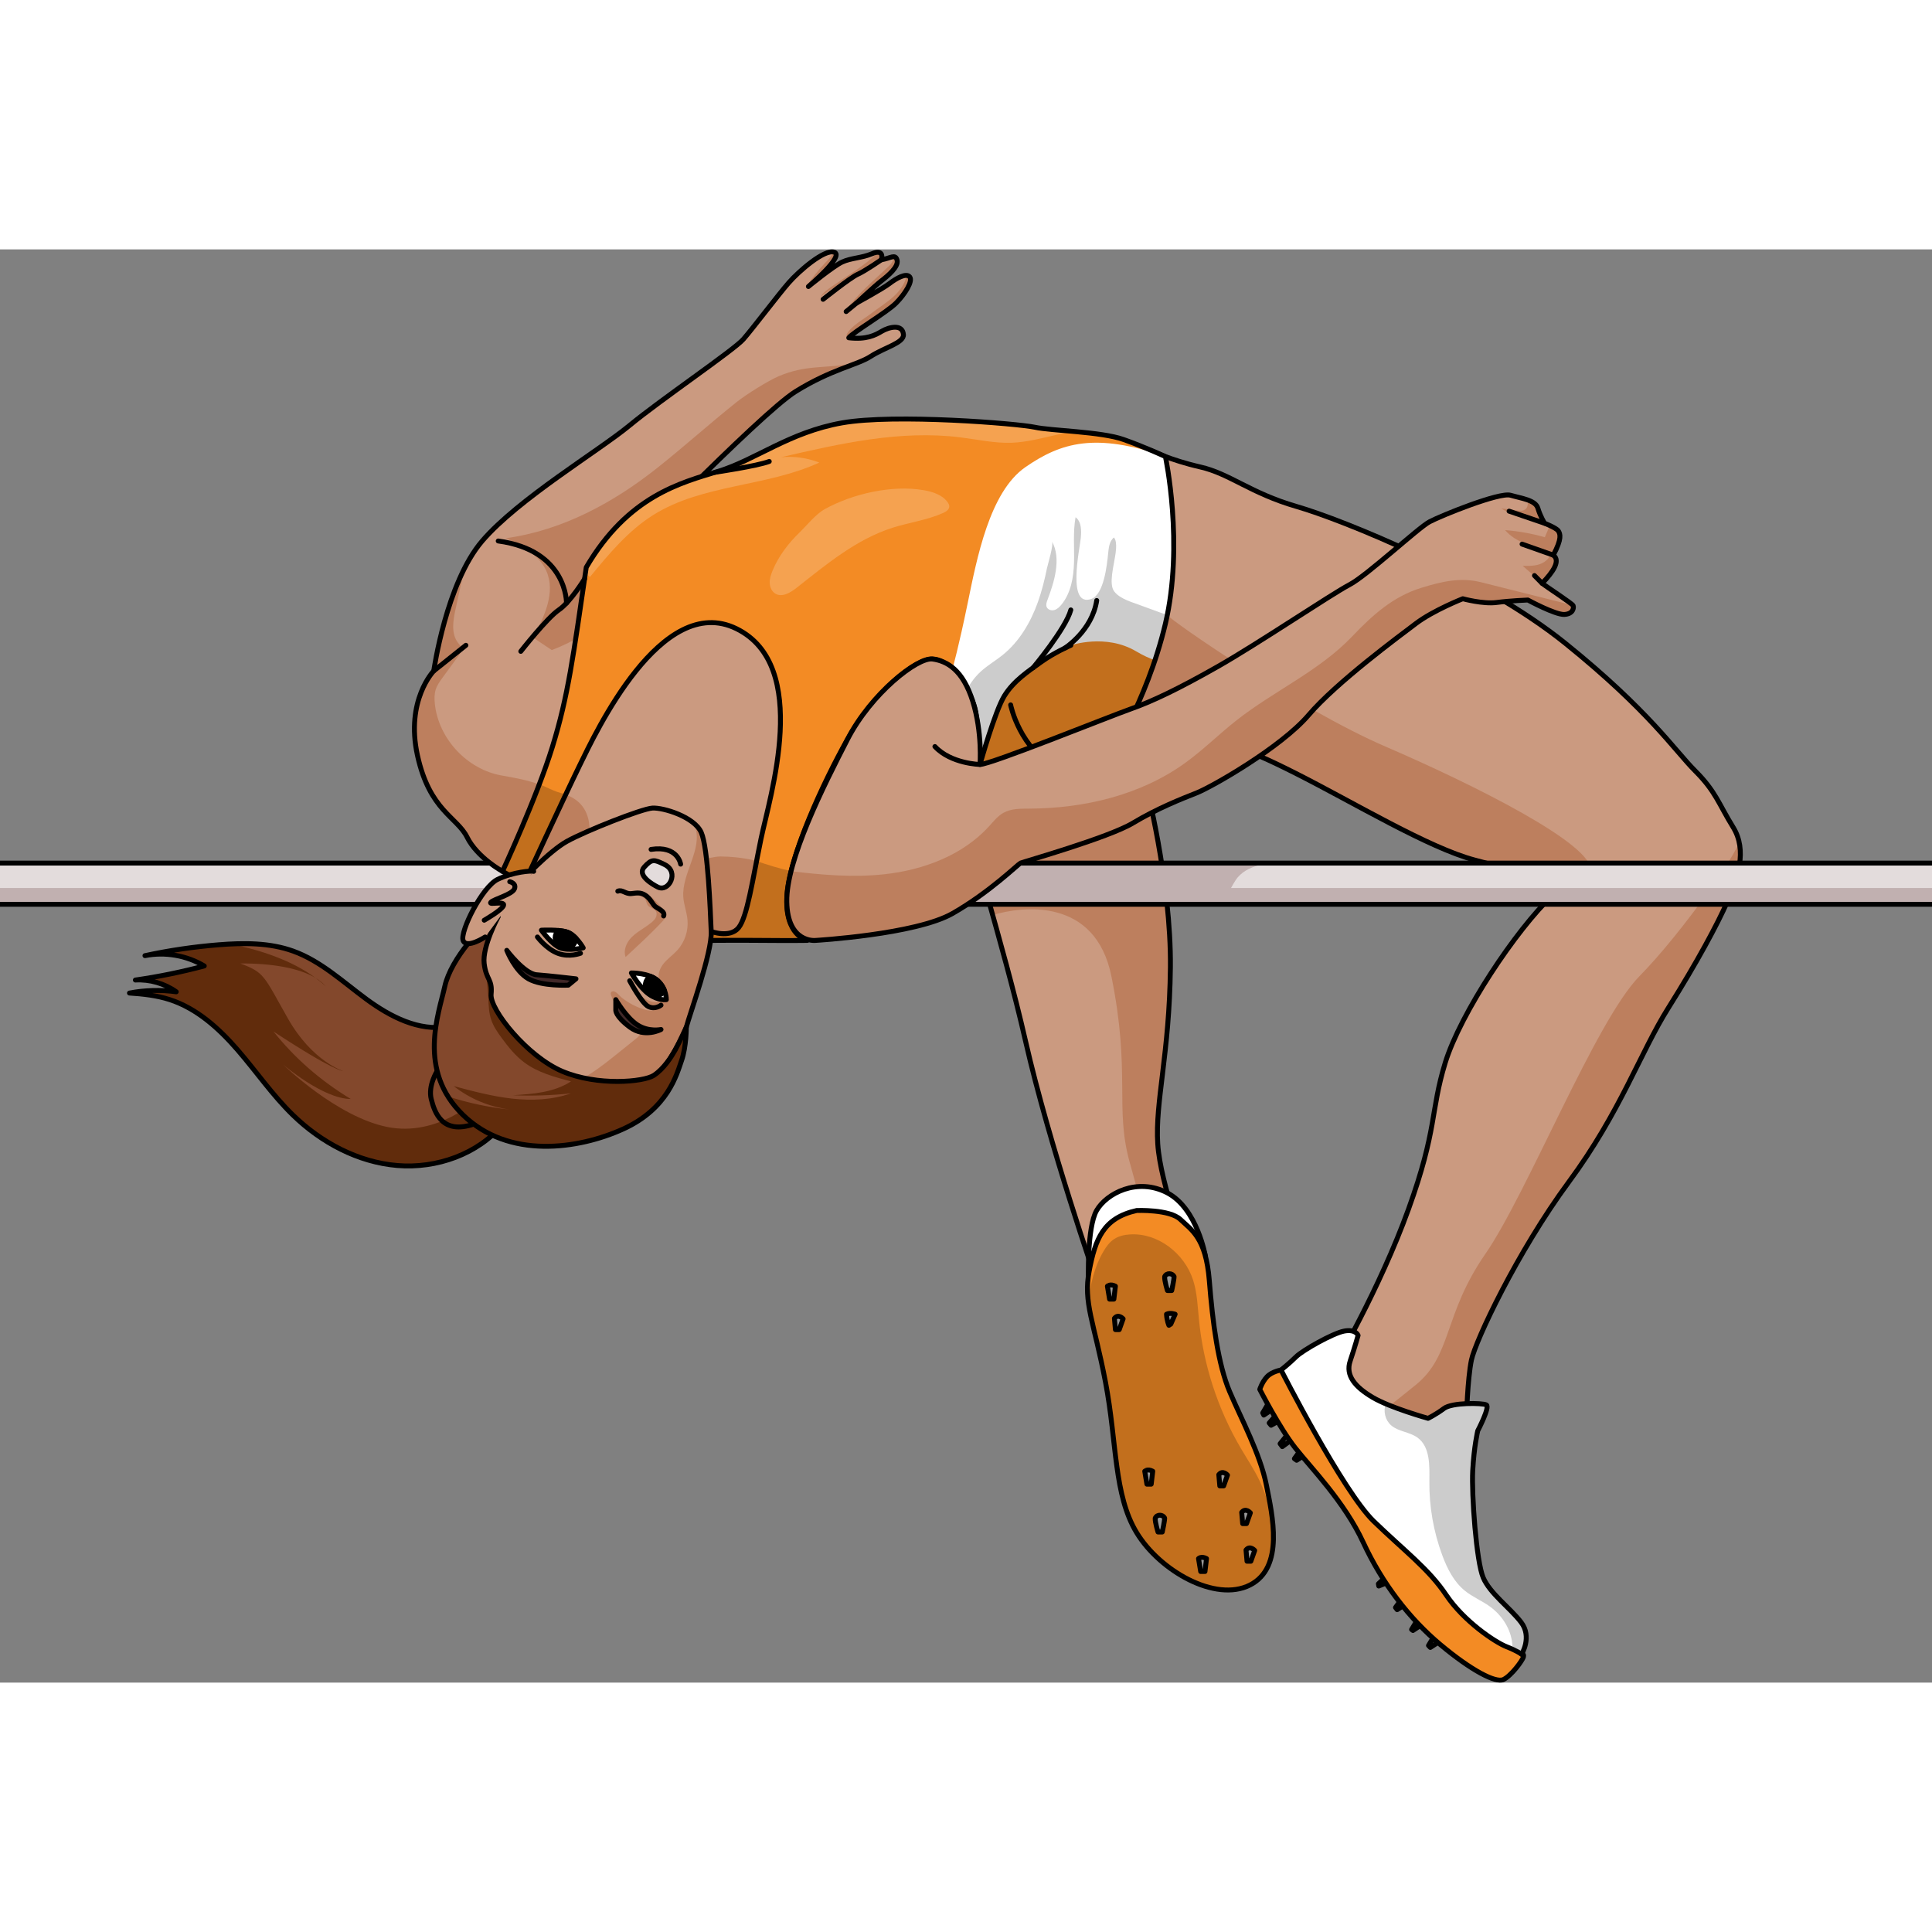 <?xml version="1.0" encoding="utf-8"?>
<!-- Created by: Science Figures, www.sciencefigures.org, Generator: Science Figures Editor -->
<svg version="1.1" id="Layer_1" xmlns="http://www.w3.org/2000/svg" xmlns:xlink="http://www.w3.org/1999/xlink" 
	 width="800px" height="800px" viewBox="0 0 393.122 291.63" enable-background="new 0 0 393.122 291.63"
	 xml:space="preserve">
<rect x="0" y="0" width="393.122" height="291.63" fill="#808080" stroke="none"/>
<g>
	<g>
		<path fill="#83482C" d="M102.394,177.933c-5.119,6.182-13.553,9.147-21.552,8.48s-15.499-4.68-21.25-10.279
			c-4.157-4.047-7.461-8.876-11.261-13.26c-3.8-4.384-8.294-8.442-13.816-10.224c-2.633-0.85-5.41-1.151-8.171-1.33
			c3.131-0.603,6.361-0.69,9.519-0.254c-2.397-1.702-5.38-2.562-8.316-2.397c4.723-0.676,9.406-1.632,14.016-2.861
			c-3.582-2.146-7.97-2.909-12.066-2.098c4.929-1.068,9.93-1.806,14.957-2.21c5.107-0.41,10.377-0.453,15.197,1.282
			c5.63,2.026,10.119,6.268,14.94,9.812s10.659,6.565,16.553,5.535c1.96-0.343,3.907-1.13,5.875-0.84
			c2.183,0.321,3.967,1.921,5.294,3.683c5.089,6.754,5.351,11.103-0.069,17.595"/>
		<g>
			<path fill="#612C0C" d="M64.19,148.228c0.733,0.544,1.442,1.11,2.093,1.727C65.75,149.311,65.039,148.738,64.19,148.228z"/>
			<path fill="#612C0C" d="M104.413,175.579l-7.282-2.705c0,0-8.005,7.78-18.342,5.692c-10.337-2.088-21.124-12.65-21.124-12.65
				s8.09,6.949,13.708,6.957c-6.292-3.811-11.461-8.38-15.731-13.736c12.36,8.127,14.158,8.044,14.158,8.044
				s-6.292-1.97-11.236-10.719c-4.944-8.749-4.719-9.31-9.663-11.164c6.44-0.045,11.976,0.937,15.289,2.929
				c-4.89-3.63-11.403-5.706-17.175-6.889c-0.856,0.041-1.71,0.093-2.56,0.161c-5.028,0.404-10.028,1.143-14.957,2.21
				c4.096-0.811,8.484-0.048,12.066,2.098c-4.61,1.229-9.293,2.185-14.016,2.861c2.935-0.165,5.919,0.695,8.316,2.397
				c-3.159-0.435-6.388-0.349-9.519,0.254c2.761,0.178,5.538,0.48,8.171,1.33c5.522,1.782,10.016,5.84,13.816,10.224
				c3.8,4.384,7.104,9.213,11.261,13.26c5.751,5.599,13.251,9.612,21.25,10.279c7.999,0.666,16.432-2.298,21.552-8.48l-0.146,0.634
				C103.121,177.52,103.832,176.534,104.413,175.579z"/>
		</g>
		<path fill="none" stroke="#000000" stroke-linecap="round" stroke-linejoin="round" stroke-miterlimit="10" d="M102.394,177.933
			c-5.119,6.182-13.553,9.147-21.552,8.48s-15.499-4.68-21.25-10.279c-4.157-4.047-7.461-8.876-11.261-13.26
			c-3.8-4.384-8.294-8.442-13.816-10.224c-2.633-0.85-5.41-1.151-8.171-1.33c3.131-0.603,6.361-0.69,9.519-0.254
			c-2.397-1.702-5.38-2.562-8.316-2.397c4.723-0.676,9.406-1.632,14.016-2.861c-3.582-2.146-7.97-2.909-12.066-2.098
			c4.929-1.068,9.93-1.806,14.957-2.21c5.107-0.41,10.377-0.453,15.197,1.282c5.63,2.026,10.119,6.268,14.94,9.812
			s10.659,6.565,16.553,5.535c1.96-0.343,3.907-1.13,5.875-0.84c2.183,0.321,3.967,1.921,5.294,3.683
			c5.089,6.754,5.351,11.103-0.069,17.595"/>
		<polygon fill="#999999" stroke="#000000" stroke-linecap="round" stroke-linejoin="round" stroke-miterlimit="10" points="
			292.585,283.475 291.042,284.472 290.668,284.081 291.571,282.583 		"/>
		<polygon fill="#999999" stroke="#000000" stroke-linecap="round" stroke-linejoin="round" stroke-miterlimit="10" points="
			288.957,280.059 287.509,281.024 287.229,280.823 288.182,279.244 		"/>
		<polygon fill="#999999" stroke="#000000" stroke-linecap="round" stroke-linejoin="round" stroke-miterlimit="10" points="
			285.428,276.067 284.291,276.787 283.955,276.347 284.761,275.224 		"/>
		<polygon fill="#999999" stroke="#000000" stroke-linecap="round" stroke-linejoin="round" stroke-miterlimit="10" points="
			282.004,271.379 280.549,271.978 280.475,271.528 281.48,270.572 		"/>
		<polygon fill="#999999" stroke="#000000" stroke-linecap="round" stroke-linejoin="round" stroke-miterlimit="10" points="
			265.006,245.641 263.837,246.388 263.385,246.063 264.297,244.792 		"/>
		<polygon fill="#999999" stroke="#000000" stroke-linecap="round" stroke-linejoin="round" stroke-miterlimit="10" points="
			262.504,242.445 260.923,243.613 260.478,243.014 261.788,241.394 		"/>
		<polygon fill="#999999" stroke="#000000" stroke-linecap="round" stroke-linejoin="round" stroke-miterlimit="10" points="
			259.986,238.509 258.642,239.267 258.255,238.8 259.391,237.483 		"/>
		<polygon fill="#999999" stroke="#000000" stroke-linecap="round" stroke-linejoin="round" stroke-miterlimit="10" points="
			258.635,236.199 257.158,237.196 256.941,236.763 257.968,235.006 		"/>
		<path fill="#CB9A80" d="M232.997,108.178c0,0,5.338,20.432,5.154,37.919c-0.184,17.487-3.125,27.427-2.575,35.894
			c0.55,8.467,6.072,22.273,6.072,22.273l-18.591,5.522c0,0-9.572-27.611-14.358-48.595s-12.149-42.705-11.781-46.754
			c0.368-4.05,19.696-7.731,19.696-7.731L232.997,108.178z"/>
		<path fill="#BD7F5E" d="M235.577,181.991c-0.55-8.467,2.39-18.407,2.575-35.894c0.184-17.487-5.154-37.919-5.154-37.919
			l-16.382-1.473c0,0-19.327,3.681-19.696,7.731c-0.212,2.328,2.132,10.497,5.071,21.005c6.092-1.827,20.905-3.638,24.158,12.471
			c4.014,19.88,0.583,26.742,3.769,38.016c2.332,8.252,4.269,16.475,5.14,20.292l6.59-1.958
			C241.649,204.263,236.127,190.458,235.577,181.991z"/>
		<path fill="none" stroke="#000000" stroke-linecap="round" stroke-linejoin="round" stroke-miterlimit="10" d="M232.997,108.178
			c0,0,5.338,20.432,5.154,37.919c-0.184,17.487-3.125,27.427-2.575,35.894c0.55,8.467,6.072,22.273,6.072,22.273l-18.591,5.522
			c0,0-9.572-27.611-14.358-48.595s-12.149-42.705-11.781-46.754c0.368-4.05,19.696-7.731,19.696-7.731L232.997,108.178z"/>
		<path fill="#FFFFFF" stroke="#000000" stroke-linecap="round" stroke-linejoin="round" stroke-miterlimit="10" d="
			M221.472,209.785c0,0-0.332-10.761,1.671-14.232c2.002-3.471,8.266-6.776,14.376-3.583c6.11,3.192,7.768,12.933,7.768,12.933
			v6.945L221.472,209.785z"/>
		<path id="changecolor_45_" fill="#F38B24" d="M231.295,195.566c0,0,6.692-0.28,8.902,1.828c2.21,2.108,5.179,3.694,5.87,12.391
			c0.69,8.697,1.795,17.119,4.142,22.641s6.212,12.701,7.455,18.913c1.242,6.212,3.727,16.843-3.313,20.432
			c-7.041,3.589-18.361-2.899-23.055-10.63c-4.694-7.731-4.004-18.361-6.35-30.648c-2.347-12.287-4.556-16.152-3.313-22.641
			C222.873,201.364,224.472,197.088,231.295,195.566z"/>
		<path opacity="0.2" d="M221.472,214.284c0.511,3.878,1.96,8.295,3.472,16.21c2.347,12.287,1.657,22.917,6.351,30.648
			c4.694,7.731,16.014,14.22,23.055,10.63c4.382-2.234,5.073-7.195,4.672-12.122c-0.522-3.12-1.342-6.194-2.701-9.045
			c-1.093-2.293-2.516-4.411-3.805-6.601c-4.711-8-7.654-17.034-8.557-26.274c-0.263-2.69-0.362-5.429-1.186-8.003
			c-1.742-5.44-7.203-9.686-12.901-9.292c-1.112,0.077-2.24,0.328-3.171,0.941c-0.925,0.609-1.596,1.533-2.158,2.488
			C222.682,207.019,221.83,210.613,221.472,214.284z"/>
		<path fill="none" stroke="#000000" stroke-linecap="round" stroke-linejoin="round" stroke-miterlimit="10" d="M231.295,195.566
			c0,0,6.692-0.28,8.902,1.828c2.21,2.108,5.179,3.694,5.87,12.391c0.69,8.697,1.795,17.119,4.142,22.641s6.212,12.701,7.455,18.913
			c1.242,6.212,3.727,16.843-3.313,20.432c-7.041,3.589-18.361-2.899-23.055-10.63c-4.694-7.731-4.004-18.361-6.35-30.648
			c-2.347-12.287-4.556-16.152-3.313-22.641C222.873,201.364,224.472,197.088,231.295,195.566z"/>
		<path fill="#999999" stroke="#000000" stroke-linecap="round" stroke-linejoin="round" stroke-miterlimit="10" d="
			M238.901,208.998c0,0.662-0.483,2.85-0.483,2.85h-0.869c0,0-0.626-2.004-0.564-2.819
			C237.361,208.182,238.548,208.292,238.901,208.998z"/>
		<path fill="#999999" stroke="#000000" stroke-linecap="round" stroke-linejoin="round" stroke-miterlimit="10" d="
			M236.981,258.135c0,0.662-0.483,2.85-0.483,2.85h-0.869c0,0-0.626-2.004-0.564-2.819
			C235.441,257.318,236.628,257.428,236.981,258.135z"/>
		<path fill="#999999" stroke="#000000" stroke-linecap="round" stroke-linejoin="round" stroke-miterlimit="10" d="
			M226.963,210.971l-0.313,2.631h-0.877l-0.438-2.631C225.334,210.971,225.898,210.408,226.963,210.971z"/>
		<path fill="#999999" stroke="#000000" stroke-linecap="round" stroke-linejoin="round" stroke-miterlimit="10" d="
			M234.562,248.619l-0.313,2.631h-0.877l-0.438-2.631C232.933,248.619,233.497,248.055,234.562,248.619z"/>
		<path fill="#999999" stroke="#000000" stroke-linecap="round" stroke-linejoin="round" stroke-miterlimit="10" d="
			M245.502,266.391l-0.313,2.631h-0.877l-0.438-2.631C243.874,266.391,244.437,265.827,245.502,266.391z"/>
		<path fill="#999999" stroke="#000000" stroke-linecap="round" stroke-linejoin="round" stroke-miterlimit="10" d="
			M239.115,216.671c0,0-1.002-0.376-1.754,0c0.063,1.315,0.484,2.255,0.484,2.255l0.393-0.251L239.115,216.671z"/>
		<path fill="#999999" stroke="#000000" stroke-linecap="round" stroke-linejoin="round" stroke-miterlimit="10" d="M228.529,217.61
			c0,0-0.973-1.106-1.767-0.092l0.201,2.286h0.783L228.529,217.61z"/>
		<path fill="#999999" stroke="#000000" stroke-linecap="round" stroke-linejoin="round" stroke-miterlimit="10" d="M249.77,249.41
			c0,0-0.973-1.106-1.767-0.092l0.201,2.286h0.783L249.77,249.41z"/>
		<path fill="#CB9A80" d="M234.024,40.87c0,0,4.192,2.039,10.197,3.399c6.005,1.36,10.197,5.325,19.601,8.044
			c9.404,2.719,37.73,14.163,54.725,27.872s22.207,21.754,26.4,25.946c4.192,4.192,4.759,6.685,7.705,11.444
			c2.946,4.759,0.906,10.424-1.133,15.069c-2.039,4.645-6.232,12.463-12.01,21.641c-5.778,9.178-9.744,21.188-20.281,35.464
			c-10.537,14.276-19.035,32.405-19.828,36.257c-0.793,3.852-1.02,11.897-1.02,11.897s-9.517,4.079-16.316,1.7
			c-6.798-2.379-10.764-3.852-11.444-5.778c-0.68-1.926,0.793-6.458,0.793-6.458s9.291-15.749,15.183-32.065
			c5.892-16.316,4.422-19.828,7.479-29.799s14.388-27.079,21.866-34.104c-4.192-4.305-6.458-4.645-15.862-7.138
			c-9.404-2.493-24.587-11.67-36.483-17.675c-11.897-6.005-14.503-6.232-19.375-5.439c-4.872,0.793-17.902,4.759-23,3.172
			c-5.099-1.586,1.36-47.7,1.36-47.7L234.024,40.87z"/>
		<path fill="#BD7F5E" d="M333.572,147.913c-8.868,9.015-22.803,44.17-31.355,56.522c-8.551,12.352-6.712,20.586-14.124,26.604
			c-7.412,6.017-9.484,7.336-9.484,7.336c1.055,0.384,2.207,0.791,3.456,1.228c6.798,2.379,16.315-1.7,16.315-1.7
			s0.227-8.045,1.02-11.897c0.793-3.852,9.291-21.981,19.828-36.257c10.537-14.276,14.503-26.286,20.281-35.464
			c5.778-9.178,9.971-16.995,12.01-21.641c1.642-3.741,3.28-8.142,2.319-12.199C354.051,122.097,342.426,138.912,333.572,147.913z"
			/>
		<path fill="#BD7F5E" d="M313.359,134.054c5.76-3.183,9.811-4.674,10.309-7.501c0.943-5.355-24.061-17.763-41.753-25.391
			c-17.692-7.629-43.64-25.632-44.397-26.757l-17.701,7.614c-0.664,8.732-0.897,17.186,0.233,20.671l10.877,1.287
			c5.096-0.898,10.518-2.377,13.293-2.829c4.872-0.793,7.478-0.567,19.375,5.439c11.897,6.005,27.079,15.183,36.483,17.675
			c9.404,2.493,11.67,2.833,15.862,7.138C315.122,132.169,314.255,133.065,313.359,134.054z"/>
		<path fill="none" stroke="#000000" stroke-linecap="round" stroke-linejoin="round" stroke-miterlimit="10" d="M234.024,40.87
			c0,0,4.192,2.039,10.197,3.399c6.005,1.36,10.197,5.325,19.601,8.044c9.404,2.719,37.73,14.163,54.725,27.872
			s22.207,21.754,26.4,25.946c4.192,4.192,4.759,6.685,7.705,11.444c2.946,4.759,0.906,10.424-1.133,15.069
			c-2.039,4.645-6.232,12.463-12.01,21.641c-5.778,9.178-9.744,21.188-20.281,35.464c-10.537,14.276-19.035,32.405-19.828,36.257
			c-0.793,3.852-1.02,11.897-1.02,11.897s-9.517,4.079-16.316,1.7c-6.798-2.379-10.764-3.852-11.444-5.778
			c-0.68-1.926,0.793-6.458,0.793-6.458s9.291-15.749,15.183-32.065c5.892-16.316,4.422-19.828,7.479-29.799
			s14.388-27.079,21.866-34.104c-4.192-4.305-6.458-4.645-15.862-7.138c-9.404-2.493-24.587-11.67-36.483-17.675
			c-11.897-6.005-14.503-6.232-19.375-5.439c-4.872,0.793-17.902,4.759-23,3.172c-5.099-1.586,1.36-47.7,1.36-47.7L234.024,40.87z"
			/>
		<path id="changecolor_46_" fill="#F38B24" d="M260.667,228.019c0,0-1.871,0.308-2.872,1.389c-1.001,1.082-1.457,2.554-1.457,2.554
			s3.992,7.814,7.249,11.95c3.256,4.136,9.957,10.893,13.814,19.21c3.857,8.316,9.359,15.489,15.687,20.779
			c6.328,5.29,11.245,7.843,12.826,7.103c1.581-0.74,3.939-3.923,4.083-4.645c0.143-0.722-0.388-0.504-0.388-0.504l-18.461-22.244
			l-22.285-32.487L260.667,228.019z"/>
		<path fill="none" stroke="#000000" stroke-linecap="round" stroke-linejoin="round" stroke-miterlimit="10" d="M260.667,228.019
			c0,0-1.871,0.308-2.872,1.389c-1.001,1.082-1.457,2.554-1.457,2.554s3.992,7.814,7.249,11.95
			c3.256,4.136,9.957,10.893,13.814,19.21c3.857,8.316,9.359,15.489,15.687,20.779c6.328,5.29,11.245,7.843,12.826,7.103
			c1.581-0.74,3.939-3.923,4.083-4.645c0.143-0.722-0.388-0.504-0.388-0.504l-18.461-22.244l-22.285-32.487L260.667,228.019z"/>
		<path fill="#999999" stroke="#000000" stroke-linecap="round" stroke-linejoin="round" stroke-miterlimit="10" d="
			M254.423,257.083c0,0-0.973-1.106-1.767-0.092l0.201,2.286h0.783L254.423,257.083z"/>
		<path fill="#999999" stroke="#000000" stroke-linecap="round" stroke-linejoin="round" stroke-miterlimit="10" d="
			M255.307,264.741c0,0-0.973-1.106-1.767-0.092l0.201,2.286h0.783L255.307,264.741z"/>
		<rect x="0" y="124.874" fill="#E3DCDC" width="393.122" height="8.384"/>
		<path opacity="0.2" fill="#3B0000" d="M250.488,129.947c0.265-0.5,0.572-1.03,0.935-1.588c2.171-3.34,7.24-3.48,8.232-3.484
			h-86.528l-6.145,5.073H0v3.312h162.971h86.184h143.967v-3.312H250.488z"/>
		
			<line fill="none" stroke="#000000" stroke-linecap="round" stroke-linejoin="round" stroke-miterlimit="10" x1="0" y1="124.874" x2="393.122" y2="124.874"/>
		
			<line fill="none" stroke="#000000" stroke-linecap="round" stroke-linejoin="round" stroke-miterlimit="10" x1="393.122" y1="133.259" x2="0" y2="133.259"/>
		<path fill="#CB9A80" d="M102.248,126.553c0,0-5.135-2.793-7.195-6.935c-2.059-4.142-7.62-5.382-10.105-16.634
			s3.313-17.215,3.313-17.215s2.525-17.874,9.854-26.433s23.729-18.34,30.013-23.537c6.284-5.197,21.191-15.304,23.124-17.512
			c1.933-2.209,7.112-9.066,9.241-11.501c2.129-2.435,7.225-6.828,9.212-6.23c2.291,0.689-5.212,6.998-5.212,6.998
			s5.044-4.131,6.866-4.98s3.991-0.807,6.086-1.699c2.095-0.892,2.175,0.493,1.875,1.24c1.909-0.304,2.863-1.272,3.216,0.07
			c0.353,1.342-1.847,3.176-3.217,4.233s-5.035,4.499-5.035,4.499s5.335-2.912,6.704-3.968c1.37-1.057,3.421-2.222,4.118-1.354
			c0.697,0.868-0.979,3.511-2.786,5.336s-8.783,5.95-9.611,7.054c3.59,0.411,5.346-0.506,6.733-1.334
			c1.388-0.828,4.206-1.57,4.388,0.676c0.138,1.702-3.892,2.641-6.642,4.433c-2.75,1.791-7.989,2.604-15.306,7.16
			c-7.317,4.556-39.069,37.441-39.069,37.441l-2.071,11.292l-16.152,47.214L102.248,126.553z"/>
		<g>
			<path fill="#BD7F5E" d="M166.151,6.08c0.593-0.563,1.124-1.205,1.616-1.857c0.769-1.018,1.492-2.088,2.362-3.013
				c0.04-0.318-0.08-0.551-0.424-0.655c-0.033-0.01-0.073-0.007-0.107-0.015c-0.023,0.055-0.042,0.112-0.068,0.166
				c-0.374,0.793-1.027,1.412-1.634,2.046c-1.415,1.477-2.643,3.12-3.866,4.758c0.744-0.306,1.398-0.768,1.991-1.311
				C166.065,6.16,166.107,6.121,166.151,6.08z"/>
			<path fill="#BD7F5E" d="M178.683,2.309c0.224-0.164,0.464-0.307,0.713-0.436c0.135-0.548,0.042-1.241-0.726-1.286
				c-2.765,2.781-6.229,4.745-9.451,6.986c-0.867,0.603-1.739,1.25-2.3,2.145c2.737-2.534,6.78-3.193,9.656-5.569
				C177.294,3.555,177.93,2.86,178.683,2.309z"/>
			<path fill="#BD7F5E" d="M185.106,5.593c-0.145-0.18-0.358-0.256-0.602-0.28c-0.335,1.635-1.387,3.088-2.626,4.232
				c-1.406,1.299-3.063,2.291-4.575,3.465c-1.512,1.174-4.058,2.507-4.964,4.194c-0.085,0.159-0.152,0.386-0.008,0.495
				c0.069,0.053,0.164,0.054,0.251,0.053c0.115-0.001,0.231-0.002,0.346-0.004c1.377-1.27,7.699-5.111,9.392-6.821
				C184.127,9.103,185.804,6.46,185.106,5.593z"/>
			<path fill="#BD7F5E" d="M179.319,6.416c1.37-1.056,3.57-2.891,3.217-4.233c-0.174-0.659-0.493-0.76-0.999-0.656
				c0.011,0.008,0.026,0.01,0.037,0.02c0.069,0.064,0.102,0.158,0.118,0.251c0.11,0.622-0.376,1.176-0.831,1.614
				c-3.032,2.923-6.376,5.597-8.759,9.07c1.168-0.704,2.179-1.627,3.21-2.524C176.503,8.858,178.412,7.116,179.319,6.416z"/>
		</g>
		<path fill="#BD7F5E" d="M161.883,28.917c6.609-4.115,10.703-5.021,13.673-6.074c-0.697,0.161-1.394,0.316-2.091,0.431
			c-5.806,0.965-9.574,0.217-14.989,2.521c-2.214,0.942-6.699,3.762-8.578,5.264c-5.595,4.47-10.294,8.721-15.889,13.191
			c-9.075,7.25-19.557,12.94-31.064,14.516c3.227,1.548,6.697,3.335,8.189,6.588c2.005,4.372-0.357,9.405-2.672,13.622l3.808,2.55
			c3.061-1.152,5.956-2.728,8.613-4.635l1.931-10.532C122.813,66.358,154.566,33.472,161.883,28.917z"/>
		<path fill="#BD7F5E" d="M109.934,108.949c-2.458-0.939-5.162-1.424-7.85-1.896c-7.031-1.234-12.868-7.495-13.605-14.596
			c-0.102-0.983-0.113-1.997,0.194-2.936c0.294-0.899,0.862-1.68,1.421-2.443c1.132-1.545,2.263-3.09,3.395-4.635
			c0.224-0.306,0.458-0.639,0.463-1.019c0.006-0.528-0.421-0.942-0.743-1.359c-1.475-1.908-1.013-4.62-0.487-6.974
			c0.607-2.717,1.187-5.44,1.775-8.161c-4.565,9.019-6.235,20.84-6.235,20.84s-5.798,5.962-3.313,17.215
			c2.485,11.253,8.045,12.493,10.105,16.634c2.059,4.142,7.195,6.935,7.195,6.935l2.342-1.689L109.934,108.949z"/>
		<polygon fill="#CB9A80" points="142.969,140.609 153.185,139.083 168.233,87.572 161.33,64.258 142.969,64.673 131.315,75.441 
			118.12,96.425 105.254,128.256 136.343,139.083 		"/>
		<path fill="#BD7F5E" d="M157.249,125.171l-3.296-0.715c0,0-2.961-0.893-7.334-0.927c-4.373-0.034-23.529,7.422-23.529,7.422
			l-3.204-11.973c0,0,1.154-6.935-6.15-8.393c-0.421-0.084-0.844-0.14-1.267-0.18l-7.127,17.634l0.435,0.401l30.565,10.645
			l6.627,1.526l10.216-1.526L157.249,125.171z"/>
		<polygon fill="none" stroke="#000000" stroke-linecap="round" stroke-linejoin="round" stroke-miterlimit="10" points="
			142.969,140.609 153.185,139.083 168.233,87.572 161.33,64.258 142.969,64.673 131.315,75.441 118.12,96.425 105.254,128.256 
			136.343,139.083 		"/>
		<path fill="none" stroke="#000000" stroke-linecap="round" stroke-linejoin="round" stroke-miterlimit="10" d="M102.248,126.553
			c0,0-5.135-2.793-7.195-6.935c-2.059-4.142-7.62-5.382-10.105-16.634s3.313-17.215,3.313-17.215s2.525-17.874,9.854-26.433
			s23.729-18.34,30.013-23.537c6.284-5.197,21.191-15.304,23.124-17.512c1.933-2.209,7.112-9.066,9.241-11.501
			c2.129-2.435,7.225-6.828,9.212-6.23c2.291,0.689-5.212,6.998-5.212,6.998s5.044-4.131,6.866-4.98s3.991-0.807,6.086-1.699
			c2.095-0.892,2.175,0.493,1.875,1.24c1.909-0.304,2.863-1.272,3.216,0.07c0.353,1.342-1.847,3.176-3.217,4.233
			s-5.035,4.499-5.035,4.499s5.335-2.912,6.704-3.968c1.37-1.057,3.421-2.222,4.118-1.354c0.697,0.868-0.979,3.511-2.786,5.336
			s-8.783,5.95-9.611,7.054c3.59,0.411,5.346-0.506,6.733-1.334c1.388-0.828,4.206-1.57,4.388,0.676
			c0.138,1.702-3.892,2.641-6.642,4.433c-2.75,1.791-7.989,2.604-15.306,7.16c-7.317,4.556-39.069,37.441-39.069,37.441
			l-2.071,11.292l-16.152,47.214L102.248,126.553z"/>
		<path fill="none" stroke="#000000" stroke-linecap="round" stroke-linejoin="round" stroke-miterlimit="10" d="M179.32,2.113
			c0,0-3.282,2.287-4.783,2.949s-7.054,5.097-7.054,5.097"/>
		
			<line fill="none" stroke="#000000" stroke-linecap="round" stroke-linejoin="round" stroke-miterlimit="10" x1="174.284" y1="10.915" x2="172.175" y2="12.65"/>
		<path id="changecolor_44_" fill="#F38B24" d="M225.09,104.673c0,0,8.228-12.357,12.048-28.52s0-33.992,0-33.992
			s-3.967-1.861-8.523-3.477s-14.694-1.763-18.074-2.498c-3.38-0.735-28.476-2.792-39.218-0.882
			c-10.742,1.91-17.501,7.494-25.142,9.845c-7.641,2.351-18.367,4.996-26.89,19.543c-2.645,18.074-3.673,26.155-6.906,36.588
			s-10.139,25.274-10.139,25.274l4.408,2.498c0,0,8.082-17.486,11.314-24.098s16.604-35.266,31.886-27.772
			s6.759,34.237,4.996,42.759s-2.792,15.869-4.555,18.074c-1.763,2.204-5.584,0.773-5.584,0.773l-0.147,1.822
			c0,0,5.731-0.05,10.874,0c5.143,0.05,8.816,0,8.816,0s-4.702-0.979-4.114-9.207c0.588-8.229,7.397-22.964,12.294-31.686
			s13.39-16.363,17.299-16.363c3.909,0,8.185,6.83,8.839,10.909s0.831,10.544,0.831,10.544s6.142,2.036,9.669,1.9
			C212.6,106.569,225.09,104.673,225.09,104.673z"/>
		<path opacity="0.2" fill="#FFFFFF" d="M218.338,37.031c-3.229-0.291-6.235-0.506-7.796-0.846
			c-3.38-0.735-28.476-2.792-39.218-0.882c-10.742,1.91-17.501,7.494-25.142,9.845s-18.367,4.996-26.89,19.543
			c-0.06,0.409-0.118,0.808-0.176,1.207l0.927,0.758c3.845-4.671,7.783-9.425,12.912-12.633
			c10.046-6.284,22.996-5.686,33.757-10.648c-2.469-0.963-5.165-1.337-7.803-1.081c11.996-2.78,24.296-5.578,36.514-4.046
			c3.485,0.437,6.954,1.226,10.463,1.095c3.063-0.114,6.05-0.926,9.04-1.602C216.06,37.484,217.197,37.249,218.338,37.031z"/>
		<g opacity="0.2">
			<path d="M160.995,126.51c-2.494-0.545-4.908-1.296-7.042-2.054c-1.263,6.512-2.214,11.756-3.656,13.558
				c-1.763,2.204-5.584,0.773-5.584,0.773l-0.147,1.822c0,0,5.73-0.05,10.873,0c5.143,0.05,8.816,0,8.816,0
				s-4.702-0.979-4.114-9.207C160.246,129.953,160.551,128.294,160.995,126.51z"/>
			<path d="M109.716,108.904c-3.362,8.824-7.468,17.649-7.468,17.649l4.408,2.498c0,0,4.671-10.338,8.402-18.21
				C112.691,110.427,110.656,109.019,109.716,108.904z"/>
		</g>
		<path fill="#FFFFFF" d="M211.865,83.94c2.645-1.91,6.025-3.38,6.025-3.38s7.105-2.445,13.299,1.23
			c1.468,0.871,2.735,1.436,3.825,1.802c0.787-2.36,1.513-4.85,2.125-7.441c3.82-16.163,0-33.992,0-33.992
			c-14.216-4.919-21.185-2.903-28.492,2.15s-9.874,18.595-11.741,27.664c-1.867,9.069-3.037,13.152-3.037,13.152l0.155,0.552
			c2.289,2.358,4.138,6.016,4.55,8.585c0.654,4.079,0.831,10.544,0.831,10.544s3.056-10.874,4.966-13.959
			C206.281,87.761,209.22,85.851,211.865,83.94z"/>
		<path opacity="0.2" d="M237.518,74.404c-1.999-0.676-3.976-1.473-5.942-2.16c-1.599-0.559-4.615-1.496-5.193-3.317
			c-0.652-2.053,0.624-5.898,0.716-8.105c0.032-0.764,0.031-1.595-0.429-2.206c-0.966,0.756-1.076,2.145-1.198,3.365
			c-0.225,2.251-0.856,8.205-3.378,9.13c-5.029,1.846-2.406-10.105-2.189-12.285c0.155-1.548,0.19-3.391-1.052-4.328
			c-0.54,3.022-0.229,6.123-0.313,9.191c-0.084,3.069-0.641,6.294-2.607,8.651c-0.385,0.462-0.848,0.9-1.43,1.052
			c-0.582,0.152-1.299-0.075-1.528-0.631c-0.186-0.452-0.013-0.964,0.159-1.422c1.334-3.545,2.895-8.364,0.919-11.923
			c0.387,0.697-0.853,4.648-1.028,5.513c-0.471,2.321-1.044,4.625-1.843,6.857c-1.471,4.104-3.766,8.013-7.162,10.747
			c-1.433,1.154-3.042,2.085-4.406,3.319c-1.151,1.042-2.083,2.288-2.828,3.643c0.911,1.655,1.565,3.37,1.789,4.765
			c0.654,4.079,0.831,10.544,0.831,10.544s6.142,2.036,9.668,1.9c3.527-0.136,16.017-2.032,16.017-2.032s8.228-12.357,12.049-28.52
			C237.276,75.572,237.4,74.988,237.518,74.404z"/>
		<path fill="none" stroke="#000000" stroke-linecap="round" stroke-linejoin="round" stroke-miterlimit="10" d="M205.645,92.683
			c0,0,1.728,8.967,9.858,13.343"/>
		<path fill="none" stroke="#000000" stroke-linecap="round" stroke-linejoin="round" stroke-miterlimit="10" d="M225.09,104.673
			c0,0,8.228-12.357,12.048-28.52s0-33.992,0-33.992s-3.967-1.861-8.523-3.477s-14.694-1.763-18.074-2.498
			c-3.38-0.735-28.476-2.792-39.218-0.882c-10.742,1.91-17.501,7.494-25.142,9.845c-7.641,2.351-18.367,4.996-26.89,19.543
			c-2.645,18.074-3.673,26.155-6.906,36.588s-10.139,25.274-10.139,25.274l4.408,2.498c0,0,8.082-17.486,11.314-24.098
			s16.604-35.266,31.886-27.772s6.759,34.237,4.996,42.759s-2.792,15.869-4.555,18.074c-1.763,2.204-5.584,0.773-5.584,0.773
			l-0.147,1.822c0,0,5.731-0.05,10.874,0c5.143,0.05,8.816,0,8.816,0s-4.702-0.979-4.114-9.207
			c0.588-8.229,7.397-22.964,12.294-31.686s13.39-16.363,17.299-16.363c3.909,0,8.185,6.83,8.839,10.909s0.831,10.544,0.831,10.544
			s6.142,2.036,9.669,1.9C212.6,106.569,225.09,104.673,225.09,104.673z"/>
		<path fill="none" stroke="#000000" stroke-linecap="round" stroke-linejoin="round" stroke-miterlimit="10" d="M199.404,104.806
			c0,0,3.056-10.874,4.966-13.959c1.91-3.086,4.849-4.996,7.494-6.906c2.645-1.91,6.025-3.38,6.025-3.38"/>
		<path fill="none" stroke="#000000" stroke-linecap="round" stroke-linejoin="round" stroke-miterlimit="10" d="M210.215,85.125
			c0,0,6.646-7.944,7.675-11.765"/>
		<path fill="none" stroke="#000000" stroke-linecap="round" stroke-linejoin="round" stroke-miterlimit="10" d="M118.948,67.052
			c0,0-2.853,4.689-5.246,6.309s-7.731,8.43-7.731,8.43"/>
		<g>
			<g>
				<path fill="#CB9A80" d="M165.928,140.609c0,0,20.373-1.189,27.903-5.489c7.53-4.3,13.328-10.018,13.814-10.246
					c0.486-0.228,17.906-5.161,22.857-8.134c4.951-2.973,9.852-4.914,12.957-6.132c3.105-1.218,17.201-9.27,22.817-15.86
					s18.341-15.979,21.855-18.639s9.517-5.024,9.517-5.024s4.092,1.126,6.869,0.763s6.371-0.501,6.371-0.501
					s5.589,3.032,7.424,2.935c1.835-0.098,1.95-1.392,1.79-1.798s-5.401-3.806-6.314-4.539c2.224-2.281,3.802-4.619,2.27-5.733
					c1.799-3.362,1.426-4.308,1.025-4.931c-0.401-0.623-2.797-1.553-2.797-1.553s-0.856-1.38-1.359-3.055
					c-0.503-1.675-3.28-1.987-5.569-2.647c-2.289-0.66-14.13,4.158-16.457,5.386c-2.326,1.228-12.71,10.936-16.335,12.832
					c-3.625,1.895-18.678,12.037-26.714,16.605c-8.036,4.569-13.385,7.117-17.739,8.651c-4.354,1.534-28.654,11.359-30.708,11.306
					c0,0,0.518-6.502-1.472-12.846c-1.989-6.343-5.177-8.2-8.198-8.607c-3.021-0.408-12.479,6.981-17.299,16.363
					s-12.49,24.522-12.344,33.022C160.239,141.238,165.928,140.609,165.928,140.609z"/>
				<path fill="#BD7F5E" d="M317.082,57.28c-0.401-0.623-2.797-1.553-2.797-1.553s-0.856-1.38-1.359-3.056
					c-0.248-0.825-1.048-1.319-2.069-1.687c0.045,0.762,0.075,1.492-0.499,1.921c-0.452,0.338-1.075,0.283-1.635,0.212
					c-1.072-0.136-2.145-0.272-3.217-0.407c2.718,1.839,6.047,2.461,9.208,3.344c0.161,0.045,0.339,0.104,0.418,0.252
					c0.088,0.164,0.016,0.365-0.057,0.537c-0.245,0.576-0.489,1.153-0.734,1.729c-2.638-0.755-5.352-1.242-8.088-1.451
					c2.147,2.519,5.641,3.281,8.727,4.478c0.159,0.062,0.331,0.137,0.409,0.289c0.095,0.184,0.015,0.409-0.086,0.59
					c-0.494,0.892-1.447,1.455-2.435,1.705c-0.988,0.251-2.022,0.228-3.041,0.204c1.337,1.167,2.675,2.334,4.012,3.501
					c2.196-2.263,3.736-4.572,2.217-5.677C317.856,58.849,317.484,57.903,317.082,57.28z"/>
				<path fill="#BD7F5E" d="M289.276,68.841c-5.816,1.778-9.975,5.552-14.174,9.95c-6.678,6.995-15.835,11.021-23.443,16.992
					c-3.586,2.815-6.827,6.061-10.525,8.727c-9.078,6.544-20.512,9.234-31.702,9.283c-1.804,0.008-3.708-0.025-5.277,0.864
					c-1.145,0.648-1.978,1.715-2.861,2.689c-5.377,5.927-13.382,8.934-21.338,9.799c-6.311,0.687-12.664,0.153-18.981-0.626
					c-0.574,2.29-0.912,4.411-0.881,6.219c0.146,8.5,5.835,7.871,5.835,7.871s20.373-1.189,27.903-5.489
					c7.531-4.3,13.328-10.018,13.814-10.246c0.486-0.228,17.906-5.161,22.857-8.134c4.951-2.973,9.852-4.914,12.957-6.132
					c3.105-1.218,17.201-9.27,22.817-15.86c5.616-6.59,18.341-15.979,21.855-18.639s9.517-5.024,9.517-5.024
					s4.092,1.126,6.869,0.762c2.776-0.363,6.371-0.501,6.371-0.501s5.589,3.033,7.424,2.935s1.95-1.392,1.79-1.798
					c-0.006-0.015-0.032-0.042-0.052-0.065c-6.23-1.564-12.46-3.128-18.69-4.691C297.17,66.675,293.406,67.578,289.276,68.841z"/>
				<line fill="#CB9A80" x1="313.788" y1="67.944" x2="312.232" y2="66.371"/>
				<line fill="#CB9A80" x1="316.058" y1="62.211" x2="309.712" y2="59.971"/>
				<line fill="#CB9A80" x1="314.286" y1="55.728" x2="307.072" y2="53.266"/>
			</g>
			<g>
				<path fill="none" stroke="#000000" stroke-linecap="round" stroke-linejoin="round" stroke-miterlimit="10" d="M165.928,140.609
					c0,0,20.373-1.189,27.903-5.489c7.53-4.3,13.328-10.018,13.814-10.246c0.486-0.228,17.906-5.161,22.857-8.134
					c4.951-2.973,9.852-4.914,12.957-6.132c3.105-1.218,17.201-9.27,22.817-15.86s18.341-15.979,21.855-18.639
					s9.517-5.024,9.517-5.024s4.092,1.126,6.869,0.763s6.371-0.501,6.371-0.501s5.589,3.032,7.424,2.935
					c1.835-0.098,1.95-1.392,1.79-1.798s-5.401-3.806-6.314-4.539c2.224-2.281,3.802-4.619,2.27-5.733
					c1.799-3.362,1.426-4.308,1.025-4.931c-0.401-0.623-2.797-1.553-2.797-1.553s-0.856-1.38-1.359-3.055
					c-0.503-1.675-3.28-1.987-5.569-2.647c-2.289-0.66-14.13,4.158-16.457,5.386c-2.326,1.228-12.71,10.936-16.335,12.832
					c-3.625,1.895-18.678,12.037-26.714,16.605c-8.036,4.569-13.385,7.117-17.739,8.651c-4.354,1.534-28.654,11.359-30.708,11.306
					c0,0,0.518-6.502-1.472-12.846c-1.989-6.343-5.177-8.2-8.198-8.607c-3.021-0.408-12.479,6.981-17.299,16.363
					s-12.49,24.522-12.344,33.022C160.239,141.238,165.928,140.609,165.928,140.609z"/>
				
					<line fill="none" stroke="#000000" stroke-linecap="round" stroke-linejoin="round" stroke-miterlimit="10" x1="313.788" y1="67.944" x2="312.232" y2="66.371"/>
				
					<line fill="none" stroke="#000000" stroke-linecap="round" stroke-linejoin="round" stroke-miterlimit="10" x1="316.058" y1="62.211" x2="309.712" y2="59.971"/>
				
					<line fill="none" stroke="#000000" stroke-linecap="round" stroke-linejoin="round" stroke-miterlimit="10" x1="314.286" y1="55.728" x2="307.072" y2="53.266"/>
			</g>
			<path fill="none" stroke="#000000" stroke-linecap="round" stroke-linejoin="round" stroke-miterlimit="10" d="M199.404,104.806
				c0,0-5.89-0.123-9.169-3.644"/>
		</g>
		<path fill="#CB9A80" d="M105.971,128.663c0,0,5.66-6.146,9.388-8.216c3.727-2.071,15.186-6.627,17.395-6.765
			c2.209-0.138,8.559,1.795,9.94,4.97s1.832,15.837,2.02,20.136c0.189,4.299-4.367,16.807-5.058,19.458
			c-0.69,2.65-6.074,10.796-6.903,12.314c-0.828,1.519-9.802,11.182-24.159,3.313s-13.805-16.843-13.391-21.398
			c0.414-4.556,3.037-11.735,4.418-14.634C101.001,134.942,105.971,128.663,105.971,128.663z"/>
		<path fill="#BD7F5E" d="M127.589,141.245c1.021-2.002,3.203-2.831,4.902-4.227c0.37-0.304,0.737-0.635,0.952-1.063
			c0.214-0.429,0.247-0.979-0.036-1.366c-0.382-0.523-1.185-0.586-1.575-1.104c-0.241-0.32-0.274-0.753-0.47-1.103
			c-0.443-0.794-1.515-0.915-2.424-0.942c0.755-0.643,1.913-0.603,2.804-0.168c0.891,0.435,1.575,1.192,2.236,1.93
			c0.349,0.39,0.697,0.779,1.046,1.169c0.249,0.279,0.511,0.585,0.544,0.958c0.042,0.482-0.31,0.9-0.639,1.255
			c-2.427,2.622-5.024,4.977-7.634,7.404c-0.302-0.797-0.17-1.706,0.172-2.487C127.506,141.415,127.547,141.329,127.589,141.245z"/>
		<path fill="#BD7F5E" d="M144.713,138.788c-0.188-4.299-0.64-16.961-2.02-20.136c-0.294-0.675-0.82-1.29-1.475-1.845
			c0.05,0.2,0.125,0.4,0.192,0.587c1.668,4.671-2.739,9.493-2.368,14.438c0.117,1.551,0.705,3.034,0.849,4.582
			c0.208,2.228-0.56,4.531-2.065,6.188c-0.859,0.946-1.935,1.681-2.753,2.664c-0.818,0.982-1.356,2.356-0.878,3.541
			c0.462,1.143,1.81,2.146,1.352,3.29c-0.193,0.482-0.678,0.79-1.176,0.938c-2.101,0.623-4.119-1.07-5.66-2.629
			c0.035,0.839,1.406,2.169,2.052,2.675c0.933,0.731,2.147,1.126,3.332,0.982c-0.313,0.497-0.906,0.766-1.491,0.813
			c-0.585,0.047-1.168-0.1-1.727-0.281c-1.575-0.511-3.055-1.308-4.356-2.332c-0.472-0.372-1.142-1.332-1.76-1.296
			c-0.575,0.033-0.548,0.468-0.379,0.909c0.266,0.691,0.529,1.336,0.966,1.943c0.806,1.12,1.91,1.995,3.08,2.725
			c0.505,0.314,1.032,0.611,1.442,1.041s0.693,1.031,0.583,1.615c-0.12,0.637-0.66,1.098-1.165,1.504
			c-1.143,0.919-2.286,1.837-3.428,2.756c-3.575,2.873-7.267,5.81-11.656,7.139l0.329,0.83c-0.958,1.49-0.597,3.556,0.477,4.966
			c10.583,2.482,17.046-4.557,17.742-5.835c0.828-1.519,6.212-9.664,6.903-12.314C140.346,155.595,144.902,143.087,144.713,138.788z
			"/>
		<path fill="none" stroke="#000000" stroke-linecap="round" stroke-linejoin="round" stroke-miterlimit="10" d="M105.971,128.663
			c0,0,5.66-6.146,9.388-8.216c3.727-2.071,15.186-6.627,17.395-6.765c2.209-0.138,8.559,1.795,9.94,4.97s1.832,15.837,2.02,20.136
			c0.189,4.299-4.367,16.807-5.058,19.458c-0.69,2.65-6.074,10.796-6.903,12.314c-0.828,1.519-9.802,11.182-24.159,3.313
			s-13.805-16.843-13.391-21.398c0.414-4.556,3.037-11.735,4.418-14.634C101.001,134.942,105.971,128.663,105.971,128.663z"/>
		<path fill="#412828" stroke="#000000" stroke-linecap="round" stroke-linejoin="round" stroke-miterlimit="10" d="
			M125.298,152.659c0,0,2.117,3.681,4.418,5.154c2.301,1.473,4.786,0.92,4.786,0.92s-3.313,1.786-6.35-0.488
			c-3.037-2.273-2.853-3.47-2.853-3.47V152.659z"/>
		<path fill="#412828" stroke="#000000" stroke-linecap="round" stroke-linejoin="round" stroke-miterlimit="10" d="
			M117.199,148.425l-1.565,1.289c0,0-5.338,0.276-8.099-1.289c-2.761-1.565-4.418-5.798-4.418-5.798s3.589,4.786,6.074,4.97
			C111.677,147.781,117.199,148.425,117.199,148.425z"/>
		<path fill="#FFFFFF" stroke="#000000" stroke-linecap="round" stroke-linejoin="round" stroke-miterlimit="10" d="
			M118.672,142.121c0,0-2.968,0.69-4.694,0c-1.726-0.69-3.819-3.589-3.819-3.589s3.612-0.207,5.338,0.414
			C117.222,139.567,118.672,142.121,118.672,142.121z"/>
		<path fill="none" stroke="#000000" stroke-linecap="round" stroke-linejoin="round" stroke-miterlimit="10" d="M118.12,143.225
			c0,0-2.278,0.897-4.625,0c-2.347-0.897-4.142-3.313-4.142-3.313"/>
		<path fill="none" stroke="#000000" stroke-linecap="round" stroke-linejoin="round" stroke-miterlimit="10" d="M128.128,148.816
			c0,0,2.416,4.556,3.796,5.246s2.577-0.276,2.577-0.276"/>
		<path fill="none" stroke="#000000" stroke-linecap="round" stroke-linejoin="round" stroke-miterlimit="10" d="M88.956,167.182
			c0,0-1.899,2.963-1.208,5.724c0.69,2.761,2.252,7.265,8.65,5.082C93.684,170.974,88.956,167.182,88.956,167.182z"/>
		<path fill="#FFFFFF" stroke="#000000" stroke-linecap="round" stroke-linejoin="round" stroke-miterlimit="10" d="
			M135.583,152.659c0,0-1.588,0.272-3.52-1.095c-1.933-1.367-3.589-4.335-3.589-4.335s3.589-0.069,5.384,1.588
			C135.652,150.473,135.583,152.659,135.583,152.659z"/>
		<path fill="none" stroke="#000000" stroke-linecap="round" stroke-linejoin="round" stroke-miterlimit="10" d="M125.712,130.593
			c0.902-0.4,1.588,0.621,2.761,0.483c1.173-0.138,1.887-0.276,2.842,0.345c0.955,0.621,1.438,1.726,1.921,2.209
			c0.483,0.483,2.209,1.035,1.795,2.002"/>
		<path fill="#83482C" d="M101.38,135.77c0,0-3.278,6.081-2.864,9.529c0.414,3.448,1.723,3.145,1.414,6.265
			c-0.31,3.12,7.329,12.646,14.485,15.683c7.156,3.037,16.544,2.177,18.614,0.828c2.071-1.348,3.636-3.88,4.372-5.194
			s2.255-4.636,2.255-4.636s0,4.031-0.966,6.792c-0.966,2.761-2.761,9.802-11.873,13.943c-9.112,4.142-23.333,6.212-32.651-2.899
			c-9.318-9.112-4.9-20.502-3.657-26.127C91.751,144.329,98.308,137.013,101.38,135.77z"/>
		<path fill="#612C0C" d="M133.029,168.075c-2.071,1.348-11.458,2.209-18.614-0.828c-7.156-3.037-14.795-12.563-14.485-15.683
			c0.224-2.258-0.4-2.728-0.918-4.12c0.028,1.891,0.321,3.83,0.365,5.097c0.049,1.422,0.118,2.866,0.574,4.215
			c0.458,1.357,1.285,2.554,2.132,3.708c1.343,1.83,2.786,3.623,4.605,4.981c2.754,2.056,6.17,2.972,9.494,3.845
			c-3.419,2.255-7.719,2.572-11.808,2.821c3.935,0.167,7.883,0.038,11.799-0.385c-3.814,1.346-7.964,1.518-11.985,1.069
			c-4.02-0.448-7.946-1.497-11.854-2.541c3.249,2.572,7.211,4.213,11.317,4.756c-4.248-0.438-8.445-1.338-12.505-2.663
			c0.793,1.272,1.782,2.524,3.02,3.734c9.317,9.112,23.539,7.041,32.651,2.899c9.112-4.142,10.906-11.182,11.873-13.943
			c0.966-2.761,0.966-6.792,0.966-6.792s-1.519,3.322-2.255,4.636C136.665,164.195,135.1,166.726,133.029,168.075z"/>
		<path fill="none" stroke="#000000" stroke-linecap="round" stroke-linejoin="round" stroke-miterlimit="10" d="M101.38,135.77
			c0,0-3.278,6.081-2.864,9.529c0.414,3.448,1.723,3.145,1.414,6.265c-0.31,3.12,7.329,12.646,14.485,15.683
			c7.156,3.037,16.544,2.177,18.614,0.828c2.071-1.348,3.636-3.88,4.372-5.194s2.255-4.636,2.255-4.636s0,4.031-0.966,6.792
			c-0.966,2.761-2.761,9.802-11.873,13.943c-9.112,4.142-23.333,6.212-32.651-2.899c-9.318-9.112-4.9-20.502-3.657-26.127
			C91.751,144.329,98.308,137.013,101.38,135.77z"/>
		<path fill="none" stroke="#000000" stroke-linecap="round" stroke-linejoin="round" stroke-miterlimit="10" d="M115.27,71.974
			c0,0,0.205-10.735-13.89-12.638"/>
		
			<line fill="none" stroke="#000000" stroke-linecap="round" stroke-linejoin="round" stroke-miterlimit="10" x1="88.262" y1="85.769" x2="94.796" y2="80.561"/>
		<path fill="#CB9A80" d="M108.594,126.553c-0.409-0.169-4.142,0.106-7.317,1.624c-3.175,1.519-7.731,10.689-7.041,12.454
			s4.486-0.72,4.486-0.72"/>
		<path fill="none" stroke="#000000" stroke-linecap="round" stroke-linejoin="round" stroke-miterlimit="10" d="M108.594,126.553
			c-0.409-0.169-4.142,0.106-7.317,1.624c-3.175,1.519-7.731,10.689-7.041,12.454s4.486-0.72,4.486-0.72"/>
		<path fill="none" stroke="#000000" stroke-linecap="round" stroke-linejoin="round" stroke-miterlimit="10" d="M223.158,71.447
			c-0.944,6.133-6.452,9.667-6.514,9.698"/>
		<path fill="none" stroke="#000000" stroke-linecap="round" stroke-linejoin="round" stroke-miterlimit="10" d="M145.522,45.35
			c0,0,8.444-1.24,11.004-2.2"/>
		<path fill="#FFFFFF" d="M276.345,220.977c0,0-0.46-1.312-2.791-0.885c-2.331,0.427-8.522,3.934-9.835,5.242
			c-1.313,1.308-3.051,2.685-3.051,2.685s12.577,24.697,18.86,30.78c6.284,6.083,11.149,9.649,14.736,14.998
			c3.587,5.348,9.917,9.59,12.253,10.516c2.335,0.926,3.092,1.544,3.092,1.544s2.217-3.508-0.114-6.531
			c-2.331-3.022-6.277-5.779-7.687-9.04c-1.41-3.261-2.394-16.94-2.142-21.785s1.023-8.115,1.023-8.115s2.543-4.847,1.754-5.266
			c-0.79-0.419-6.983-0.511-8.614,0.718c-1.632,1.229-3.248,2.019-3.248,2.019s-7.688-2.141-11.267-4.26s-5.579-4.453-4.581-7.411
			C275.728,223.227,276.345,220.977,276.345,220.977z"/>
		<path opacity="0.2" d="M301.807,270.285c-1.41-3.261-2.393-16.94-2.142-21.785c0.251-4.844,1.023-8.115,1.023-8.115
			s2.543-4.847,1.754-5.266c-0.79-0.419-6.983-0.511-8.614,0.718c-1.632,1.229-3.248,2.019-3.248,2.019s-4.828-1.347-8.615-2.96
			c-0.537,1.499-0.111,3.329,1.098,4.381c1.499,1.305,3.764,1.334,5.372,2.503c2.581,1.875,2.446,5.665,2.412,8.856
			c-0.055,5.141,0.842,10.291,2.634,15.11c1.002,2.695,2.348,5.373,4.581,7.185c1.535,1.246,3.404,2.012,5.015,3.158
			c2.537,1.804,4.402,4.655,4.648,7.758c0.026,0.327,0.021,0.656,0.008,0.984c1.379,0.628,1.875,1.025,1.875,1.025
			s2.217-3.508-0.114-6.531C307.164,276.303,303.217,273.546,301.807,270.285z"/>
		<path fill="none" stroke="#000000" stroke-linecap="round" stroke-linejoin="round" stroke-miterlimit="10" d="M276.345,220.977
			c0,0-0.46-1.312-2.791-0.885c-2.331,0.427-8.522,3.934-9.835,5.242c-1.313,1.308-3.051,2.685-3.051,2.685
			s12.577,24.697,18.86,30.78c6.284,6.083,11.149,9.649,14.736,14.998c3.587,5.348,9.917,9.59,12.253,10.516
			c2.335,0.926,3.092,1.544,3.092,1.544s2.217-3.508-0.114-6.531c-2.331-3.022-6.277-5.779-7.687-9.04
			c-1.41-3.261-2.394-16.94-2.142-21.785s1.023-8.115,1.023-8.115s2.543-4.847,1.754-5.266c-0.79-0.419-6.983-0.511-8.614,0.718
			c-1.632,1.229-3.248,2.019-3.248,2.019s-7.688-2.141-11.267-4.26s-5.579-4.453-4.581-7.411
			C275.728,223.227,276.345,220.977,276.345,220.977z"/>
	</g>
	<path fill="#E3DCDC" stroke="#000000" stroke-linecap="round" stroke-linejoin="round" stroke-miterlimit="10" d="M133.864,129.764
		c2.203,1.1,4.442-3.061,1.392-4.578c-2.185-1.086-2.615-1.189-4.153,0.482C129.566,127.339,132.709,129.187,133.864,129.764z"/>
	<path stroke="#000000" stroke-linecap="round" stroke-linejoin="round" stroke-miterlimit="10" d="M133.857,148.816
		c-0.422-0.39-0.945-0.681-1.495-0.903c-0.624,0.369-1.047,1.042-1.047,1.819c0,1.171,0.949,2.121,2.121,2.121
		c0.757,0,1.416-0.399,1.792-0.996C134.982,150.205,134.566,149.47,133.857,148.816z"/>
	<path stroke="#000000" stroke-linecap="round" stroke-linejoin="round" stroke-miterlimit="10" d="M117.193,140.156
		c-0.494-0.514-1.077-0.987-1.697-1.211c-0.514-0.185-1.196-0.295-1.899-0.361c-0.394,0.385-0.64,0.921-0.64,1.515
		c0,1.171,0.95,2.121,2.121,2.121C116.23,142.221,117.163,141.301,117.193,140.156z"/>
	<path fill="none" stroke="#000000" stroke-linecap="round" stroke-linejoin="round" stroke-miterlimit="10" d="M98.531,136.498
		c0,0,3.653-2.067,3.942-3.028c0.288-0.961-3.173,0-2.596-0.625c0.577-0.625,4.374-1.586,4.807-2.74s-0.961-1.442-0.961-1.442"/>
	<path fill="none" stroke="#000000" stroke-linecap="round" stroke-linejoin="round" stroke-miterlimit="10" d="M138.497,125.09
		c0,0-0.562-3.846-6.016-3"/>
	<path opacity="0.2" fill="#FFFFFF" d="M157.187,65.398c-0.325,0.793-0.597,1.63-0.564,2.486s0.421,1.739,1.159,2.174
		c1.366,0.804,3.052-0.208,4.298-1.188c6.075-4.782,12.176-9.894,19.544-12.234c3.41-1.083,7.026-1.545,10.292-3.007
		c0.576-0.258,1.219-0.662,1.243-1.293c0.012-0.325-0.151-0.63-0.341-0.894c-1.098-1.528-3.064-2.137-4.918-2.455
		c-6.379-1.092-14.362,0.716-20.016,3.832c-1.92,1.058-3.628,3.259-5.193,4.78C160.395,59.828,158.406,62.421,157.187,65.398z"/>
</g>
</svg>
